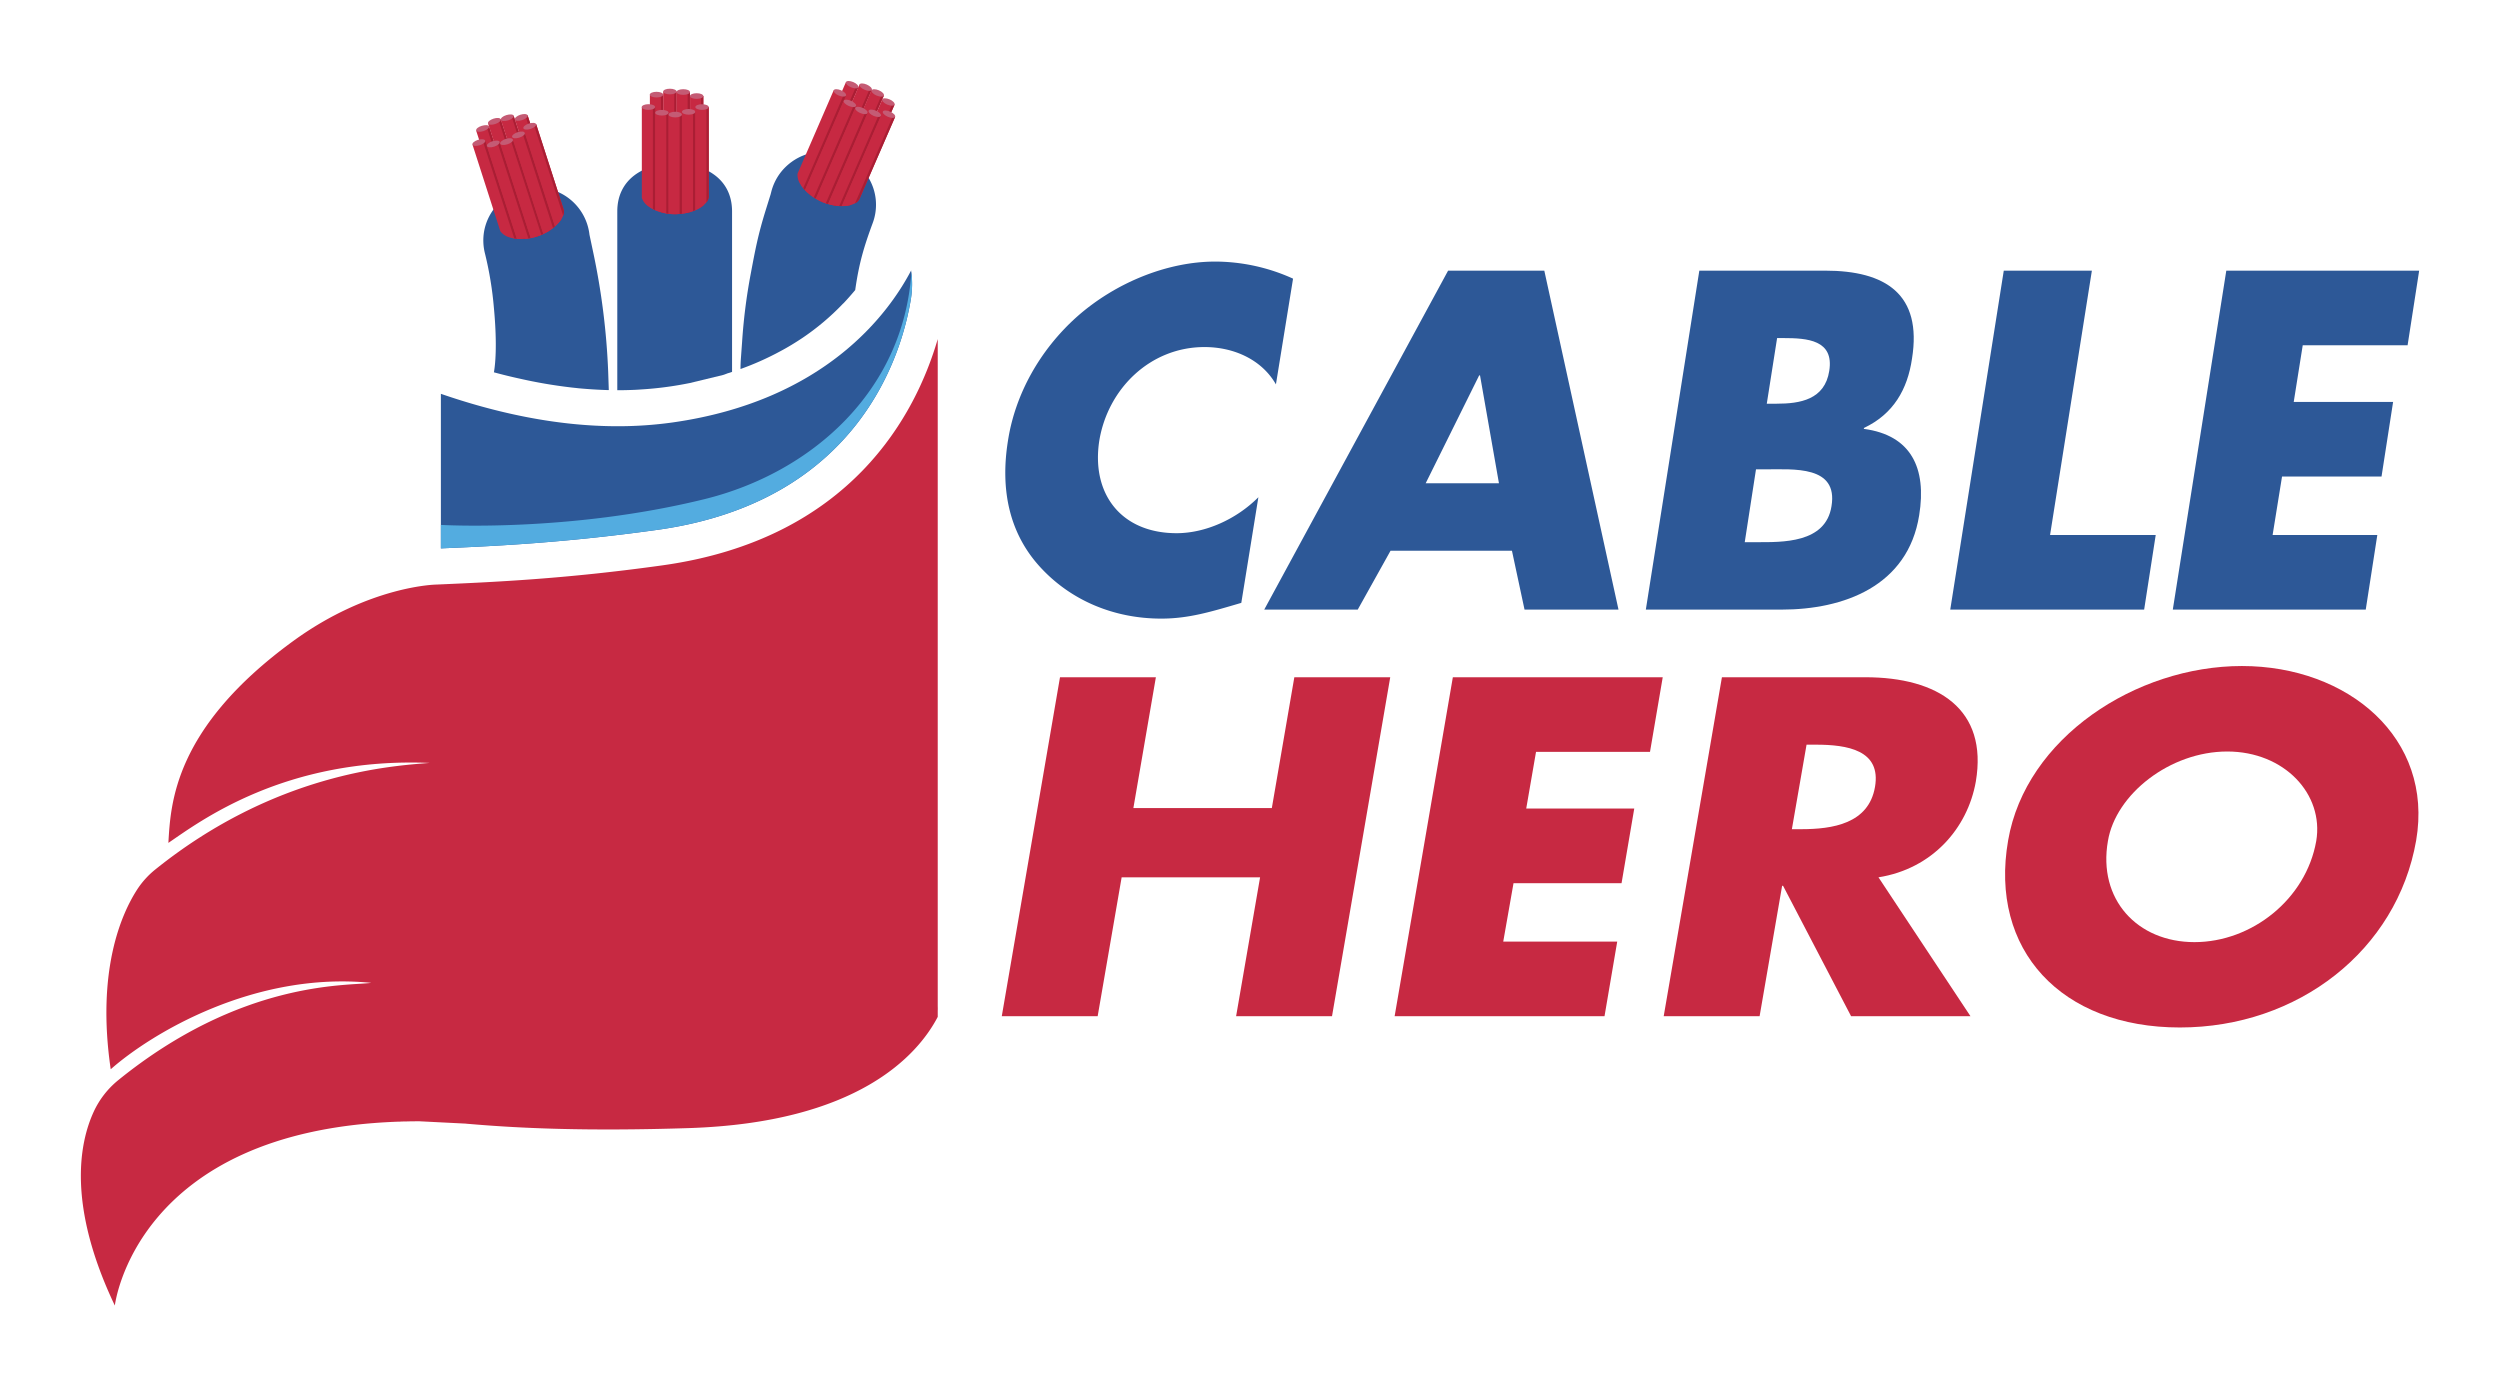 <svg id="Layer_1" data-name="Layer 1" xmlns="http://www.w3.org/2000/svg" viewBox="0 0 1080 600"><defs><style>.cls-1{fill:#c72942;}.cls-2{fill:#2d5897;}.cls-3{fill:#53ace0;}.cls-4{fill:#aa1e34;}.cls-5{fill:#c45b74;}</style></defs><title>CableHero Logo</title><path class="cls-1" d="M181.31,484.4c-1.94,0-3.92,0-6,.08-.85,0-1.7,0-2.52.07h-.35C58.29,488.43,49.61,564,49.61,564,29,520.72,34.28,493.79,40.46,480.32A38.15,38.15,0,0,1,51.12,466.6c53.27-43.13,98.63-40.63,109.26-42-50.45-5.07-95,21.84-112.55,37.32-6.23-42.56,4.59-67,11.31-77.47a36.93,36.93,0,0,1,8-8.87c51.73-41.57,101.8-44.69,118.51-46C123.06,327,86.2,355,72.74,364.13c1-16.86,2.3-49.54,53.77-87.09,33.12-24.17,62.07-24.51,62.07-24.51,24.68-1.08,55.36-2.4,97.52-8.29,81.72-11.39,109.61-65.52,119-97.76l0,288c0,.54.05,1.3,0,2.11l0,2.7c-8.68,16.63-34.61,45.72-107.61,48.05-44.44,1.43-73.39.07-95.55-1.86-.27,0-.54-.06-.77-.08Z"/><path class="cls-2" d="M393.52,129.1c-3.68,22.63-21.71,87.52-109.56,99.8-40,5.57-69.6,7-93.5,8V170.13c23,7.94,49.3,14,76.3,14a170.2,170.2,0,0,0,23.87-1.64c65.65-9.33,93.2-46.93,103-65.69,0,.25,0,.51.07.72A41.56,41.56,0,0,1,393.52,129.1Z"/><path class="cls-2" d="M316.25,91.3v69.36l-1.79.58a1.61,1.61,0,0,0-.41.15l-1.77.62L298,165.47c-3.09.62-6.26,1.18-9.49,1.62q-5.85.82-11.8,1.17c-1.5.12-3,.18-4.61.23-1.79.06-3.61.09-5.43.09V91.3c0-13.68,11.1-20.67,24.81-20.67a39.22,39.22,0,0,1,4.52.26l2.08.36a23.93,23.93,0,0,1,4.26,1.08c.32.09.65.21,1,.32A23.21,23.21,0,0,1,309,75.83C313.49,79.29,316.25,84.46,316.25,91.3Z"/><path class="cls-2" d="M263,168.51h-.57c-4.19-.12-8.37-.4-12.54-.78-1.08-.14-2.2-.23-3.33-.37a210.06,210.06,0,0,1-22.1-3.8c-3.78-.82-7.48-1.74-11.09-2.72,1.17-6.63,1-17.28,0-27.78a151.29,151.29,0,0,0-3.82-23.37,23,23,0,0,1-.4-9.85,22.75,22.75,0,0,1,4.12-9.44v0a23.06,23.06,0,0,1,26.19-8.11h0a5.44,5.44,0,0,1,.52.19c.37.14.77.3,1.12.47a22.94,22.94,0,0,1,13.55,18.42l1.48,7a306.24,306.24,0,0,1,6.61,52.34Z"/><path class="cls-2" d="M377,96.39c-3.77,10.2-5.91,17.33-7.55,28.91-1.57,1.88-3.23,3.78-5.06,5.72a.19.19,0,0,1-.12.07A106.61,106.61,0,0,1,346.63,146c-3,2-6.24,4-9.73,5.84,0,0,0,0,0,0h0a122.48,122.48,0,0,1-17,7.58h0c0-1.58.06-3.16.18-4.73l.5-6.88h0a243.36,243.36,0,0,1,3.61-28.86c2.13-11.29,3.23-17.33,6.64-28.32l2.13-6.84a6.14,6.14,0,0,1,.17-.68,22.93,22.93,0,0,1,3.8-8.18,23.33,23.33,0,0,1,11.3-8.21h0c.56-.19,1.1-.35,1.69-.49h0A23.05,23.05,0,0,1,375.2,76.79v0A22.63,22.63,0,0,1,377,96.39Z"/><path class="cls-3" d="M393.52,129.1c-3.68,22.63-21.71,87.52-109.56,99.8-40,5.57-69.6,7-93.5,8V226.76s55.38,3.31,114-11.16c45.7-11.28,85.9-46.3,89.27-98.13A41.56,41.56,0,0,1,393.52,129.1Z"/><path class="cls-1" d="M286.51,40.88V91.93a7.59,7.59,0,0,1-1-.29,14.54,14.54,0,0,1-2.44-.84c-.37-.18-.7-.32-1-.51a11,11,0,0,1-1.32-.73V40.88Z"/><path class="cls-4" d="M286.51,40.88V91.93a7.59,7.59,0,0,1-1-.29V40.88Z"/><path class="cls-5" d="M286.5,40.88c0,.68-1.3,1.23-2.89,1.23s-2.89-.55-2.89-1.23,1.29-1.22,2.89-1.22S286.5,40.21,286.5,40.88Z"/><path class="cls-1" d="M292.26,39.54v53h-1c-.84,0-1.64-.08-2.44-.19a8.92,8.92,0,0,1-1-.14c-.47-.08-.91-.15-1.31-.26V39.54Z"/><rect class="cls-4" x="291.28" y="39.54" width="0.98" height="52.98"/><ellipse class="cls-5" cx="289.39" cy="39.54" rx="2.89" ry="1.22"/><path class="cls-1" d="M298.06,39.76V91.64c-.33.07-.66.18-1,.26a23.85,23.85,0,0,1-2.47.43l-1,.11c-.43,0-.87.08-1.35.08V39.76Z"/><path class="cls-4" d="M298.06,39.76V91.64c-.33.07-.66.18-1,.26V39.76Z"/><path class="cls-5" d="M298.06,39.75c0,.68-1.3,1.23-2.89,1.23s-2.89-.55-2.89-1.23,1.29-1.22,2.89-1.22S298.06,39.07,298.06,39.75Z"/><path class="cls-1" d="M303.85,41.5V88.73c-.33.25-.65.51-1,.76a18.34,18.34,0,0,1-2.44,1.31c-.33.15-.66.26-1,.4l-1.31.44V41.5Z"/><path class="cls-4" d="M303.85,41.5V88.73c-.33.25-.65.51-1,.76v-48Z"/><path class="cls-5" d="M303.84,41.5c0,.67-1.29,1.22-2.89,1.22s-2.89-.55-2.89-1.22,1.29-1.23,2.89-1.23S303.84,40.82,303.84,41.5Z"/><path class="cls-1" d="M283.05,46.24V90.8c-.37-.18-.7-.32-1-.51a11,11,0,0,1-1.32-.73,7.53,7.53,0,0,1-3.46-4.08V46.24Z"/><path class="cls-4" d="M283.05,46.24V90.8c-.37-.18-.7-.32-1-.51V46.24Z"/><path class="cls-5" d="M283,46.25c0,.67-1.29,1.22-2.89,1.22s-2.89-.55-2.89-1.22S278.55,45,280.15,45,283,45.57,283,46.25Z"/><path class="cls-1" d="M288.84,48.68V92.33a8.92,8.92,0,0,1-1-.14c-.47-.08-.91-.15-1.31-.26a7.59,7.59,0,0,1-1-.29,14.54,14.54,0,0,1-2.44-.84V48.68Z"/><path class="cls-4" d="M288.84,48.68V92.33a8.92,8.92,0,0,1-1-.14V48.68Z"/><ellipse class="cls-5" cx="285.93" cy="48.7" rx="2.89" ry="1.22"/><path class="cls-1" d="M294.6,49.48V92.33l-1,.11c-.43,0-.87.08-1.35.08h-1c-.84,0-1.64-.08-2.44-.19V49.48Z"/><path class="cls-4" d="M294.6,49.48V92.33l-1,.11v-43Z"/><path class="cls-5" d="M294.6,49.49c0,.68-1.29,1.23-2.89,1.23s-2.89-.55-2.89-1.23,1.3-1.22,2.89-1.22S294.6,48.82,294.6,49.49Z"/><path class="cls-1" d="M300.39,48.32V90.8c-.33.15-.66.26-1,.4l-1.31.44c-.33.07-.66.18-1,.26a23.85,23.85,0,0,1-2.47.43v-44Z"/><path class="cls-4" d="M300.39,48.32V90.8c-.33.15-.66.26-1,.4V48.32Z"/><path class="cls-5" d="M300.39,48.32c0,.67-1.3,1.22-2.89,1.22s-2.9-.55-2.9-1.22,1.3-1.23,2.9-1.23S300.39,47.64,300.39,48.32Z"/><path class="cls-1" d="M306.18,46.24V85.19a4.28,4.28,0,0,1-1,2.22,10.83,10.83,0,0,1-1.31,1.32c-.33.25-.65.51-1,.76a18.34,18.34,0,0,1-2.44,1.31V46.24Z"/><path class="cls-4" d="M306.18,46.24V85.19a4.28,4.28,0,0,1-1,2.22V46.24Z"/><ellipse class="cls-5" cx="303.28" cy="46.25" rx="2.89" ry="1.22"/><path class="cls-1" d="M370.79,37.73,350.46,84.55a7.94,7.94,0,0,1-.82-.67,14.77,14.77,0,0,1-1.91-1.74c-.26-.32-.5-.58-.73-.88a9.65,9.65,0,0,1-.91-1.19l19.38-44.65Z"/><path class="cls-4" d="M370.79,37.73,350.46,84.55a7.94,7.94,0,0,1-.82-.67l20.21-46.56Z"/><path class="cls-5" d="M370.78,37.72c-.27.62-1.68.61-3.14,0s-2.43-1.65-2.17-2.27,1.68-.61,3.14,0S371.05,37.1,370.78,37.72Z"/><path class="cls-1" d="M376.61,38.78l-21.1,48.6L354.6,87c-.75-.37-1.47-.72-2.16-1.14a9.87,9.87,0,0,1-.88-.54,11.64,11.64,0,0,1-1.1-.76l20.86-48.06Z"/><rect class="cls-4" x="339.11" y="62.39" width="52.98" height="0.98" transform="translate(162.32 373.2) rotate(-66.53)"/><ellipse class="cls-5" cx="373.96" cy="37.64" rx="1.22" ry="2.89" transform="translate(190.5 365.68) rotate(-66.53)"/><path class="cls-1" d="M381.83,41.29,361.17,88.88c-.33-.06-.68-.09-1-.15a23.22,23.22,0,0,1-2.44-.59l-1-.29c-.41-.14-.83-.28-1.26-.47l21-48.4Z"/><path class="cls-4" d="M381.83,41.29,361.17,88.88c-.33-.06-.68-.09-1-.15L380.93,40.9Z"/><path class="cls-5" d="M381.83,41.29c-.26.62-1.67.6-3.13,0s-2.44-1.66-2.17-2.28,1.68-.6,3.14,0S382.1,40.67,381.83,41.29Z"/><path class="cls-1" d="M386.45,45.2,367.64,88.52c-.4.1-.8.2-1.24.29a17.58,17.58,0,0,1-2.76.23c-.36,0-.7,0-1.09,0l-1.38-.13,20-46Z"/><path class="cls-4" d="M386.45,45.2,367.64,88.52c-.4.1-.8.2-1.24.29l19.11-44Z"/><path class="cls-5" d="M386.44,45.19c-.27.62-1.67.61-3.14,0s-2.43-1.65-2.16-2.27,1.67-.61,3.14,0S386.71,44.57,386.44,45.19Z"/><path class="cls-1" d="M365.48,41.26,347.73,82.14c-.26-.32-.5-.58-.73-.88a9.65,9.65,0,0,1-.91-1.19A7.52,7.52,0,0,1,344.54,75l15.62-36Z"/><path class="cls-4" d="M365.48,41.26,347.73,82.14c-.26-.32-.5-.58-.73-.88l17.54-40.41Z"/><path class="cls-5" d="M365.47,41.27c-.27.62-1.67.6-3.14,0s-2.43-1.66-2.16-2.28,1.67-.6,3.14,0S365.74,40.65,365.47,41.27Z"/><path class="cls-1" d="M369.82,45.81l-17.38,40a9.87,9.87,0,0,1-.88-.54,11.64,11.64,0,0,1-1.1-.76,7.94,7.94,0,0,1-.82-.67,14.77,14.77,0,0,1-1.91-1.74L364.51,43.5Z"/><path class="cls-4" d="M369.82,45.81l-17.38,40a9.87,9.87,0,0,1-.88-.54L368.89,45.4Z"/><ellipse class="cls-5" cx="367.15" cy="44.66" rx="1.22" ry="2.89" transform="translate(179.96 363.65) rotate(-66.53)"/><path class="cls-1" d="M374.78,48.84l-17.06,39.3-1-.29c-.41-.14-.83-.28-1.26-.47L354.6,87c-.75-.37-1.47-.72-2.16-1.14L369.5,46.54Z"/><path class="cls-4" d="M374.78,48.84l-17.06,39.3-1-.29,17.11-39.41Z"/><path class="cls-5" d="M374.79,48.85c-.27.62-1.68.61-3.14,0s-2.44-1.65-2.17-2.27,1.68-.61,3.14,0S375.05,48.23,374.79,48.85Z"/><path class="cls-1" d="M380.56,50.07,363.64,89c-.36,0-.7,0-1.09,0l-1.38-.13c-.33-.06-.68-.09-1-.15a23.22,23.22,0,0,1-2.44-.59l17.53-40.37Z"/><path class="cls-4" d="M380.56,50.07,363.64,89c-.36,0-.7,0-1.09,0l17.08-39.34Z"/><path class="cls-5" d="M380.56,50.07c-.27.62-1.68.61-3.14,0s-2.43-1.65-2.17-2.27,1.68-.61,3.14,0S380.83,49.45,380.56,50.07Z"/><path class="cls-1" d="M386.7,50.48,371.19,86.2a4.35,4.35,0,0,1-1.82,1.64,11.78,11.78,0,0,1-1.73.68c-.4.1-.8.2-1.24.29a17.58,17.58,0,0,1-2.76.23l17.75-40.87Z"/><path class="cls-4" d="M386.7,50.48,371.19,86.2a4.35,4.35,0,0,1-1.82,1.64l16.4-37.77Z"/><ellipse class="cls-5" cx="384.03" cy="49.32" rx="1.22" ry="2.89" transform="translate(185.85 381.95) rotate(-66.53)"/><path class="cls-1" d="M211.25,54.58l15.67,48.58a7.69,7.69,0,0,1-1.06,0,14.61,14.61,0,0,1-2.58,0c-.41-.06-.76-.1-1.13-.17a10.63,10.63,0,0,1-1.47-.29l-15-46.33Z"/><path class="cls-4" d="M211.25,54.58l15.67,48.58a7.69,7.69,0,0,1-1.06,0L210.28,54.9Z"/><path class="cls-5" d="M211.24,54.58c.2.65-.86,1.57-2.38,2.06s-2.92.36-3.13-.28.86-1.56,2.38-2S211,53.94,211.24,54.58Z"/><path class="cls-1" d="M216.31,51.53,232.58,102l-.94.3a23.53,23.53,0,0,1-2.38.58,8.51,8.51,0,0,1-1,.17,9.78,9.78,0,0,1-1.33.16L210.83,53.3Z"/><rect class="cls-4" x="223.48" y="50.4" width="0.98" height="52.98" transform="translate(-12.79 72.48) rotate(-17.88)"/><ellipse class="cls-5" cx="213.57" cy="52.42" rx="2.89" ry="1.22" transform="translate(-5.78 68.1) rotate(-17.88)"/><path class="cls-1" d="M221.89,50l15.93,49.38c-.29.17-.57.38-.86.55a24.08,24.08,0,0,1-2.22,1.17l-.9.41c-.41.17-.81.34-1.26.48l-16.2-50.21Z"/><path class="cls-4" d="M221.89,50l15.93,49.38c-.29.17-.57.38-.86.55L221,50.26Z"/><path class="cls-5" d="M221.89,50c.21.64-.85,1.56-2.37,2s-2.92.37-3.13-.28.86-1.56,2.37-2S221.68,49.31,221.89,50Z"/><path class="cls-1" d="M227.94,49.85l14.5,44.94c-.23.34-.47.69-.74,1a17.64,17.64,0,0,1-1.92,2c-.26.24-.54.44-.84.69l-1.12.82L222.43,51.63Z"/><path class="cls-4" d="M227.94,49.85l14.5,44.94c-.23.34-.47.69-.74,1L227,50.16Z"/><path class="cls-5" d="M227.93,49.84c.21.65-.86,1.57-2.38,2.06s-2.91.36-3.12-.28.85-1.57,2.37-2.06S227.72,49.2,227.93,49.84Z"/><path class="cls-1" d="M209.6,60.74l13.68,42.41c-.41-.06-.76-.1-1.13-.17a10.63,10.63,0,0,1-1.47-.29,7.56,7.56,0,0,1-4.55-2.82l-12-37.35Z"/><path class="cls-4" d="M209.6,60.74l13.68,42.41c-.41-.06-.76-.1-1.13-.17L208.63,61.06Z"/><path class="cls-5" d="M209.59,60.75c.21.64-.85,1.56-2.37,2s-2.92.37-3.13-.27.86-1.57,2.38-2.06S209.39,60.11,209.59,60.75Z"/><path class="cls-1" d="M215.86,61.29l13.4,41.54a8.51,8.51,0,0,1-1,.17,9.78,9.78,0,0,1-1.33.16,7.69,7.69,0,0,1-1.06,0,14.61,14.61,0,0,1-2.58,0L210.35,63.07Z"/><path class="cls-4" d="M215.86,61.29l13.4,41.54a8.51,8.51,0,0,1-1,.17L214.89,61.6Z"/><ellipse class="cls-5" cx="213.1" cy="62.19" rx="2.89" ry="1.22" transform="translate(-8.8 68.43) rotate(-17.88)"/><path class="cls-1" d="M221.58,60.28l13.16,40.78-.9.41c-.41.17-.81.34-1.26.48l-.94.3a23.53,23.53,0,0,1-2.38.58L216.11,62.05Z"/><path class="cls-4" d="M221.58,60.28l13.16,40.78-.9.41L220.65,60.58Z"/><path class="cls-5" d="M221.6,60.29c.2.64-.86,1.56-2.38,2.05s-2.92.37-3.13-.27S217,60.5,218.47,60,221.39,59.65,221.6,60.29Z"/><path class="cls-1" d="M226.74,57.39l13,40.44c-.26.24-.54.44-.84.69l-1.12.82c-.29.17-.57.38-.86.55a24.08,24.08,0,0,1-2.22,1.17L221.23,59.17Z"/><path class="cls-4" d="M226.74,57.39l13,40.44c-.26.24-.54.44-.84.69L225.77,57.71Z"/><path class="cls-5" d="M226.74,57.39c.2.65-.86,1.57-2.38,2.06s-2.92.36-3.13-.28.86-1.56,2.38-2.05S226.53,56.75,226.74,57.39Z"/><path class="cls-1" d="M231.62,53.64l11.95,37.07a4.3,4.3,0,0,1-.28,2.43,11.81,11.81,0,0,1-.85,1.65c-.23.34-.47.69-.74,1a17.64,17.64,0,0,1-1.92,2L226.1,55.42Z"/><path class="cls-4" d="M231.62,53.64l11.95,37.07a4.3,4.3,0,0,1-.28,2.43L230.65,54Z"/><ellipse class="cls-5" cx="228.85" cy="54.54" rx="2.89" ry="1.22" transform="translate(-5.69 72.89) rotate(-17.88)"/><path class="cls-2" d="M551.2,166.05c-6-10.49-17.87-16.12-30.88-16.12-23.31,0-41.76,17.87-45.45,40.59-3.49,23.11,9.71,39.82,33.41,39.82,12.43,0,25.83-6,35.34-15.54l-7.38,45.64c-13.2,3.88-22.72,6.8-34.57,6.8-20.39,0-38.65-7.77-51.66-21.56-13.79-14.57-18.06-33.6-14.56-55.35,3.1-20,13.78-39.23,29.9-53.6C482.06,122,504.39,113,525,113a81.71,81.71,0,0,1,33.6,7.38Z"/><path class="cls-2" d="M600.72,237.91l-14.18,25.44H546.15l79.43-146.43h41.56l32.05,146.43H658.6l-5.44-25.44Zm38.65-75.74H639l-23.11,46.61h31.66Z"/><path class="cls-2" d="M711,263.35l23.11-146.43h54.38c26,0,42,10.1,37.49,38.06-1.94,13.21-8,23.89-20.78,29.91v.39c20.39,2.72,27.19,16.9,23.89,37.29-4.86,30.68-32.63,40.78-59.43,40.78Zm42.73-29.13h4.86c11.26,0,30.1.58,32.62-15.54,2.92-17.67-16.31-15.92-28.74-15.92h-3.88Zm9.52-59.82h4.27c10.1,0,20.78-1.74,22.72-14.17,2.14-13.41-9.51-14.18-19.81-14.18h-2.72Z"/><path class="cls-2" d="M885.63,231.11h45.64l-5,32.24H842.51l23.12-146.43h38.06Z"/><path class="cls-2" d="M994.78,149.16l-3.89,24.47h42.93l-5,32.24H985.84l-4.07,25.24H1027l-5,32.24H938.65l23.11-146.43h83.32l-5,32.24Z"/><path class="cls-1" d="M549.43,349.09l9.72-56.51h41.43L575.43,439H534l10.36-60H484.55l-10.36,60H432.77l25.15-146.43h41.42l-9.72,56.51Z"/><path class="cls-1" d="M663.56,324.82l-4.23,24.47H706l-5.49,32.24H653.84l-4.44,25.24h49.24L693.15,439H602.48l25.15-146.43H718.3l-5.5,32.24Z"/><path class="cls-1" d="M851.24,439H799.67l-29.38-56.32h-.42L760.15,439H718.72l25.15-146.43H805.8c31.49,0,53.05,13.79,47.76,45.05C850,357.83,834.75,375.31,811.5,379Zm-77.15-80.79h4c13.53,0,29.17-2.33,31.91-18.26s-12-18.25-25.57-18.25h-4Z"/><path class="cls-1" d="M1043.78,363.08c-8.25,47.38-50.94,80.79-102.09,80.79s-82.42-33.41-74.18-80.79c7.61-44.29,55.16-75.36,101-75.36S1051.38,318.79,1043.78,363.08Zm-133.15.19C906.19,388.52,923.31,407,948,407s48.18-18.45,52.62-43.7c3.38-20.2-13.74-38.65-38.46-38.65S914,343.07,910.63,363.27Z"/>
            </svg>
